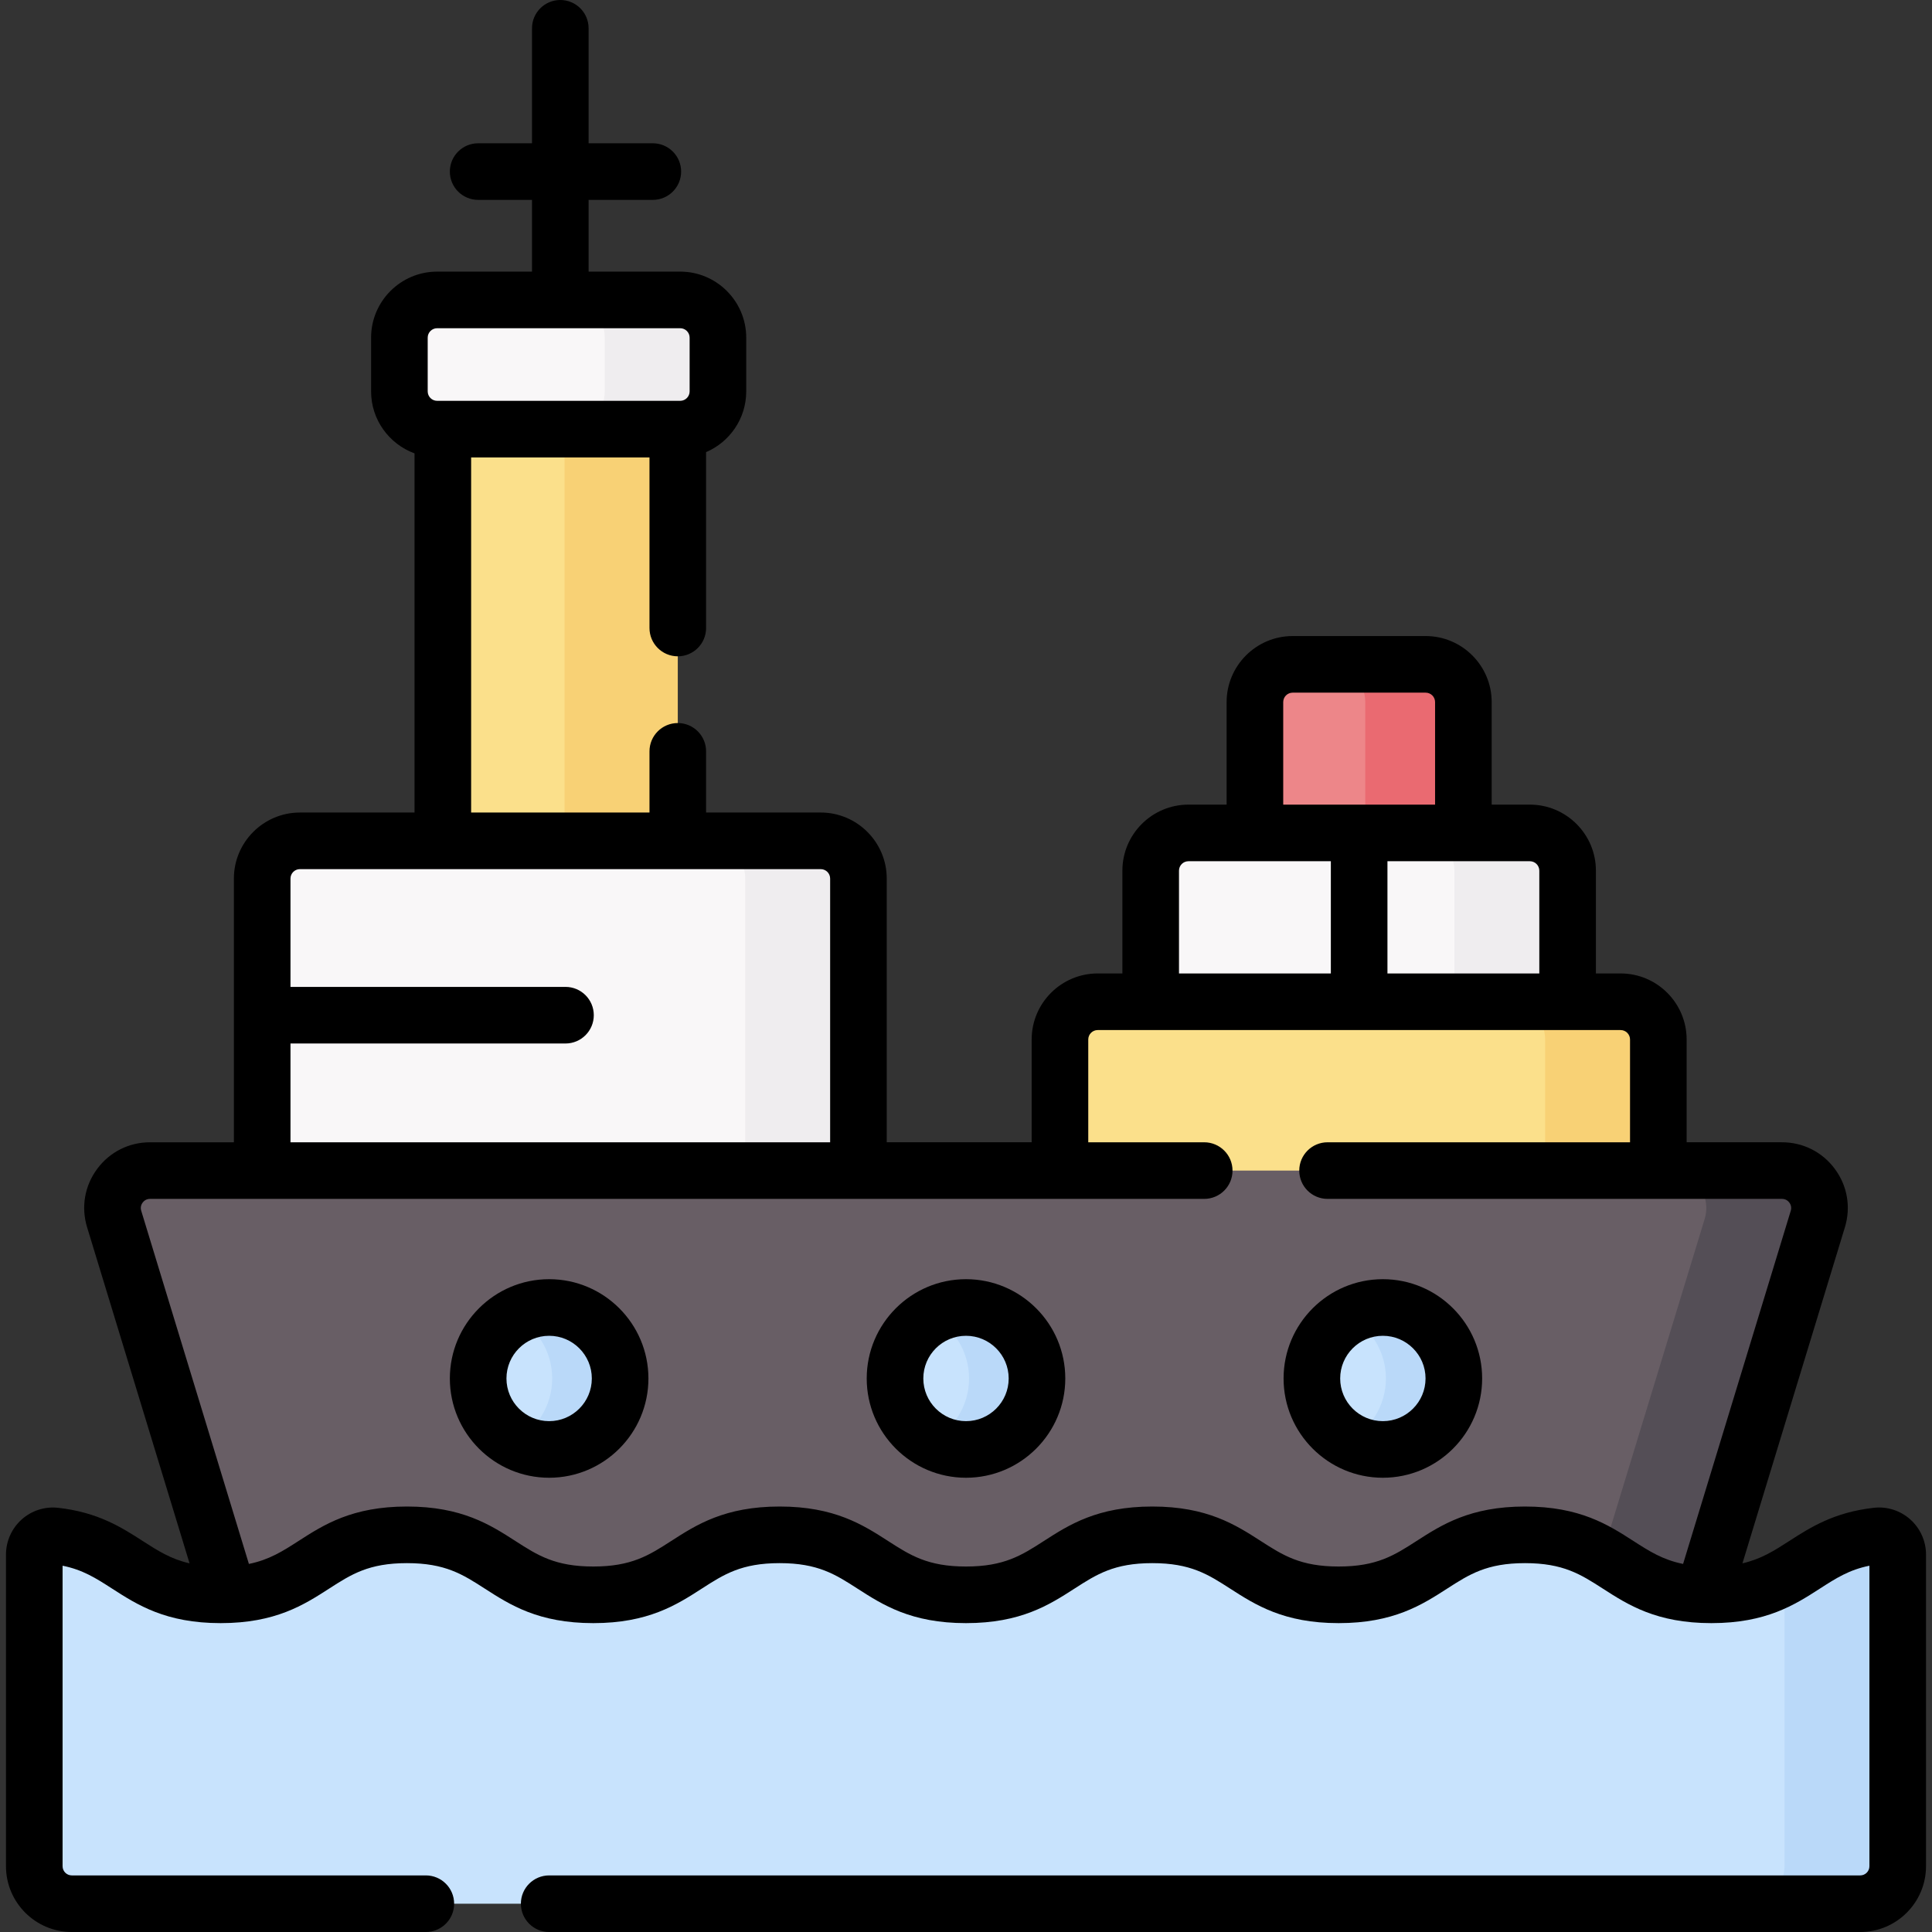 <svg id="Capa_1" enable-background="new 0 0 512 512" height="512" viewBox="0 0 512 512" width="512" xmlns="http://www.w3.org/2000/svg"><rect x="0" y="0" width="512" height="512" fill="#333333" stroke="none"/><g><g><g><path d="m363.81 230.801h-31.243v-44.74c0-5.523 4.477-10 10-10h11.243c5.523 0 10 4.477 10 10z" fill="#ed8689"/><path d="m387.81 186.06v44.74h-26v-44.74c0-5.52-4.48-10-10-10h26c5.52 0 10 4.48 10 10z" fill="#ea6a71"/><path d="m391.43 230.74v44.74h-86.49v-44.74c0-5.53 4.48-10 10-10h66.49c5.52 0 10 4.47 10 10z" fill="#f9f7f8"/><path d="m415.43 230.74v44.74h-30v-44.74c0-5.53-4.48-10-10-10h30c5.52 0 10 4.47 10 10z" fill="#efedef"/><path d="m410.475 386.452h-129.574v-110.977c0-5.523 4.477-10 10-10h109.575c5.523 0 10 4.477 10 10v110.977z" fill="#fbe08b"/><path d="m439.48 275.48v110.97h-30v-110.97c0-5.53-4.48-10-10-10h30c5.52 0 10 4.47 10 10z" fill="#f8d175"/><path d="m117.356 89.482h52.266v205.283h-52.266z" fill="#fbe08b"/><path d="m149.62 89.48h30v205.29h-30z" fill="#f8d175"/><path d="m199.5 232.83v123.22h-130.02v-79.511l10-7.497-10-7.497v-28.715c0-5.52 4.48-10 10-10h110.02c5.52 0 10 4.48 10 10z" fill="#f9f7f8"/><path d="m227.5 232.83v123.22h-30v-123.22c0-5.52-4.48-10-10-10h30c5.52 0 10 4.48 10 10z" fill="#efedef"/><path d="m415.977 473.171h-339.954l-45.768-150.121c-1.946-6.384 2.83-12.834 9.504-12.834h412.482c6.674 0 11.451 6.45 9.504 12.834z" fill="#685e65"/><path d="m481.75 323.05-45.77 150.12h-30l45.77-150.12c1.94-6.38-2.83-12.83-9.51-12.83h30c6.68 0 11.45 6.45 9.51 12.83z" fill="#544e56"/><path d="m9.086 411.978c0-2.94 2.547-5.27 5.469-4.945 19.379 2.15 21.194 15.61 43.912 15.61 24.691 0 24.691-15.898 49.382-15.898 24.69 0 24.69 15.898 49.381 15.898s24.691-15.898 49.383-15.898c24.69 0 24.69 15.898 49.38 15.898s24.69-15.898 49.381-15.898 24.691 15.898 49.383 15.898c24.691 0 24.691-15.898 49.381-15.898 24.694 0 24.694 15.898 49.388 15.898 8.929 0 14.63-2.079 19.436-4.733 7.425-4.1 12.717-7.572 24.483-8.877 2.922-.324 3.469.005 3.469 2.946v82.585c0 5.488-2.449 7.936-7.936 7.936l-29.066 2h-444.89c-5.488 0-9.936-4.449-9.936-9.936z" fill="#c8e3fd"/><path d="m502.91 411.98v82.58c0 5.49-4.44 9.94-9.93 9.94h-30c5.49 0 9.93-4.45 9.93-9.94v-76.62c7.45-4.1 12.74-9.6 24.53-10.91 2.93-.32 5.47 2.01 5.47 4.95z" fill="#bad9f9"/><path d="m160.258 113.724h-44.413c-5.523 0-10-4.477-10-10v-14.242c0-5.523 4.477-10 10-10h44.413c5.523 0 10 4.477 10 10v14.241c0 5.524-4.477 10.001-10 10.001z" fill="#f9f7f8"/><g fill="#c8e3fd"><path d="m272.811 365.308c0 10.389-6.422 16.811-16.811 16.811-3.247 0-6.301 1.178-8.967-.27-5.864-3.186-9.845-9.398-9.845-16.541 0-7.129 3.966-13.332 9.811-16.523 2.673-1.459 5.74-.289 9-.289 10.39.001 16.812 6.423 16.812 16.812z"/><path d="m162.338 365.308c0 10.389-6.422 16.811-16.811 16.811-3.247 0-6.301 1.178-8.966-.27-5.864-3.186-9.845-9.398-9.845-16.541 0-7.13 3.967-13.334 9.814-16.524 2.673-1.458 5.738-.287 8.997-.287 10.389 0 16.811 6.422 16.811 16.811z"/><path d="m383.284 365.308c0 10.389-6.422 16.811-16.811 16.811-3.247 0-6.301 1.178-8.967-.27-5.864-3.186-9.845-9.398-9.845-16.541 0-7.128 3.964-13.329 9.808-16.521 2.674-1.46 5.742-.29 9.003-.29 10.39 0 16.812 6.422 16.812 16.811z"/></g><path d="m190.26 89.48v14.24c0 5.53-4.48 10-10 10h-30c5.52 0 10-4.47 10-10v-14.24c0-5.52-4.48-10-10-10h30c5.52 0 10 4.48 10 10z" fill="#efedef"/><path d="m274.81 365.31c0 10.39-8.42 18.81-18.81 18.81-3.26 0-6.33-.83-9-2.29 5.84-3.19 9.81-9.39 9.81-16.52s-3.97-13.33-9.81-16.52c2.67-1.46 5.74-2.29 9-2.29 10.39 0 18.81 8.42 18.81 18.81z" fill="#bad9f9"/><path d="m164.34 365.31c0 10.39-8.42 18.81-18.81 18.81-3.26 0-6.32-.83-9-2.29 5.84-3.19 9.81-9.39 9.81-16.52s-3.97-13.33-9.81-16.52c2.68-1.46 5.74-2.29 9-2.29 10.39 0 18.81 8.42 18.81 18.81z" fill="#bad9f9"/><path d="m385.28 365.31c0 10.39-8.42 18.81-18.81 18.81-3.26 0-6.32-.83-9-2.29 5.84-3.19 9.81-9.39 9.81-16.52s-3.97-13.33-9.81-16.52c2.68-1.46 5.74-2.29 9-2.29 10.39 0 18.81 8.42 18.81 18.81z" fill="#bad9f9"/></g></g><g><path d="m506.252 402.671c-2.628-2.353-6.144-3.483-9.634-3.092-10.602 1.176-16.901 5.23-22.458 8.809-3.992 2.57-7.416 4.77-12.395 5.913l27.153-89.064c1.629-5.34.657-10.976-2.665-15.462s-8.43-7.06-14.012-7.06h-25.266v-27.24c0-9.649-7.851-17.5-17.5-17.5h-6.544v-27.24c0-9.649-7.851-17.5-17.5-17.5h-10.121v-27.174c0-9.649-7.851-17.5-17.5-17.5h-35.244c-9.649 0-17.5 7.851-17.5 17.5v27.174h-10.122c-9.649 0-17.5 7.851-17.5 17.5v27.24h-6.544c-9.649 0-17.5 7.851-17.5 17.5v27.24h-38.406v-69.887c0-9.649-7.851-17.5-17.5-17.5h-30.374v-16.212c0-4.143-3.358-7.5-7.5-7.5s-7.5 3.357-7.5 7.5v16.212h-47.266v-94.105h47.266v45.207c0 4.143 3.358 7.5 7.5 7.5s7.5-3.357 7.5-7.5v-46.613c6.247-2.674 10.637-8.88 10.637-16.094v-14.241c0-9.649-7.851-17.5-17.5-17.5h-24.27v-19.011h17.019c4.142 0 7.5-3.357 7.5-7.5s-3.358-7.5-7.5-7.5h-17.019v-30.471c0-4.143-3.358-7.5-7.5-7.5s-7.5 3.357-7.5 7.5v30.471h-14.273c-4.142 0-7.5 3.357-7.5 7.5s3.358 7.5 7.5 7.5h14.273v19.012h-25.144c-9.649 0-17.5 7.851-17.5 17.5v14.241c0 7.543 4.807 13.968 11.511 16.422v95.184h-30.372c-9.649 0-17.5 7.851-17.5 17.5v69.887h-22.223c-5.583 0-10.69 2.573-14.012 7.06-3.322 4.486-4.294 10.122-2.665 15.462l27.153 89.065c-4.98-1.143-8.405-3.343-12.398-5.914-5.557-3.577-11.855-7.633-22.455-8.809-3.494-.388-7.006.739-9.635 3.092-2.645 2.367-4.162 5.76-4.162 9.308v82.585c0 9.614 7.822 17.436 17.437 17.436h93.828c4.142 0 7.5-3.357 7.5-7.5s-3.358-7.5-7.5-7.5h-93.827c-1.344 0-2.437-1.093-2.437-2.436v-79.636c5.381 1.082 8.872 3.33 13.13 6.072 6.656 4.285 14.2 9.143 28.751 9.143s22.096-4.857 28.751-9.143c5.861-3.774 10.491-6.755 20.631-6.755s14.769 2.98 20.63 6.755c6.656 4.285 14.199 9.143 28.75 9.143s22.095-4.857 28.751-9.143c5.861-3.774 10.491-6.755 20.631-6.755 10.139 0 14.768 2.98 20.63 6.755 6.655 4.285 14.199 9.143 28.75 9.143s22.095-4.857 28.75-9.143c5.861-3.774 10.491-6.755 20.63-6.755 10.141 0 14.771 2.98 20.632 6.755 6.656 4.285 14.2 9.143 28.751 9.143s22.095-4.857 28.751-9.143c5.861-3.774 10.491-6.755 20.631-6.755 10.142 0 14.772 2.98 20.634 6.755 6.656 4.285 14.201 9.143 28.754 9.143 14.552 0 22.097-4.857 28.753-9.143 4.26-2.742 7.752-4.99 13.135-6.072v79.636c0 1.344-1.093 2.436-2.437 2.436h-347.44c-4.142 0-7.5 3.357-7.5 7.5s3.358 7.5 7.5 7.5h347.44c9.615 0 17.437-7.822 17.437-17.436v-82.585c.002-3.55-1.515-6.943-4.16-9.31zm-392.907-313.189c0-1.379 1.122-2.5 2.5-2.5h64.413c1.378 0 2.5 1.121 2.5 2.5v14.241c0 1.379-1.122 2.5-2.5 2.5h-64.413c-1.378 0-2.5-1.121-2.5-2.5zm294.587 141.253v27.24h-40.244v-29.74h37.744c1.378 0 2.5 1.121 2.5 2.5zm-67.866-44.674c0-1.379 1.122-2.5 2.5-2.5h35.244c1.378 0 2.5 1.121 2.5 2.5v27.174h-40.244zm-27.621 44.674c0-1.379 1.122-2.5 2.5-2.5h37.743v29.74h-40.243zm-235.463 45.802h72.879c4.142 0 7.5-3.357 7.5-7.5s-3.358-7.5-7.5-7.5h-72.879v-28.708c0-1.379 1.122-2.5 2.5-2.5h138.013c1.378 0 2.5 1.121 2.5 2.5v69.887h-143.013zm327.156 122.708c-14.551 0-22.095 4.857-28.751 9.143-5.861 3.774-10.491 6.755-20.63 6.755-10.14 0-14.77-2.98-20.631-6.755-6.656-4.285-14.2-9.143-28.752-9.143-14.551 0-22.094 4.857-28.75 9.143-5.861 3.774-10.491 6.755-20.63 6.755s-14.769-2.98-20.63-6.755c-6.656-4.285-14.199-9.143-28.75-9.143s-22.096 4.857-28.752 9.143c-5.861 3.774-10.491 6.755-20.631 6.755-10.139 0-14.769-2.98-20.63-6.755-6.656-4.285-14.2-9.143-28.75-9.143-14.551 0-22.095 4.857-28.751 9.143-4.185 2.695-7.752 4.978-13.136 6.068l-28.534-93.593c-.312-1.022.1-1.792.373-2.16.272-.368.89-.986 1.958-.986h279.372c4.142 0 7.5-3.357 7.5-7.5s-3.358-7.5-7.5-7.5h-30.73v-27.24c0-1.379 1.122-2.5 2.5-2.5h138.575c1.378 0 2.5 1.121 2.5 2.5v27.24h-80.159c-4.142 0-7.5 3.357-7.5 7.5s3.358 7.5 7.5 7.5h120.424c1.068 0 1.685.618 1.958.986s.684 1.139.373 2.16l-28.535 93.595c-5.388-1.089-8.958-3.373-13.146-6.069-6.658-4.286-14.203-9.144-28.755-9.144z"/><path d="m256 338.997c-14.508 0-26.311 11.804-26.311 26.311 0 14.508 11.803 26.311 26.311 26.311s26.311-11.804 26.311-26.311-11.803-26.311-26.311-26.311zm0 37.623c-6.237 0-11.311-5.074-11.311-11.311s5.074-11.311 11.311-11.311 11.311 5.074 11.311 11.311-5.074 11.311-11.311 11.311z"/><path d="m145.527 338.997c-14.508 0-26.311 11.804-26.311 26.311 0 14.508 11.803 26.311 26.311 26.311s26.312-11.804 26.312-26.311c-.001-14.507-11.804-26.311-26.312-26.311zm0 37.623c-6.237 0-11.311-5.074-11.311-11.311s5.074-11.311 11.311-11.311 11.312 5.074 11.312 11.311-5.075 11.311-11.312 11.311z"/><path d="m366.473 338.997c-14.508 0-26.311 11.804-26.311 26.311 0 14.508 11.803 26.311 26.311 26.311s26.311-11.804 26.311-26.311-11.803-26.311-26.311-26.311zm0 37.623c-6.237 0-11.311-5.074-11.311-11.311s5.074-11.311 11.311-11.311 11.311 5.074 11.311 11.311-5.074 11.311-11.311 11.311z"/></g></g></svg>
